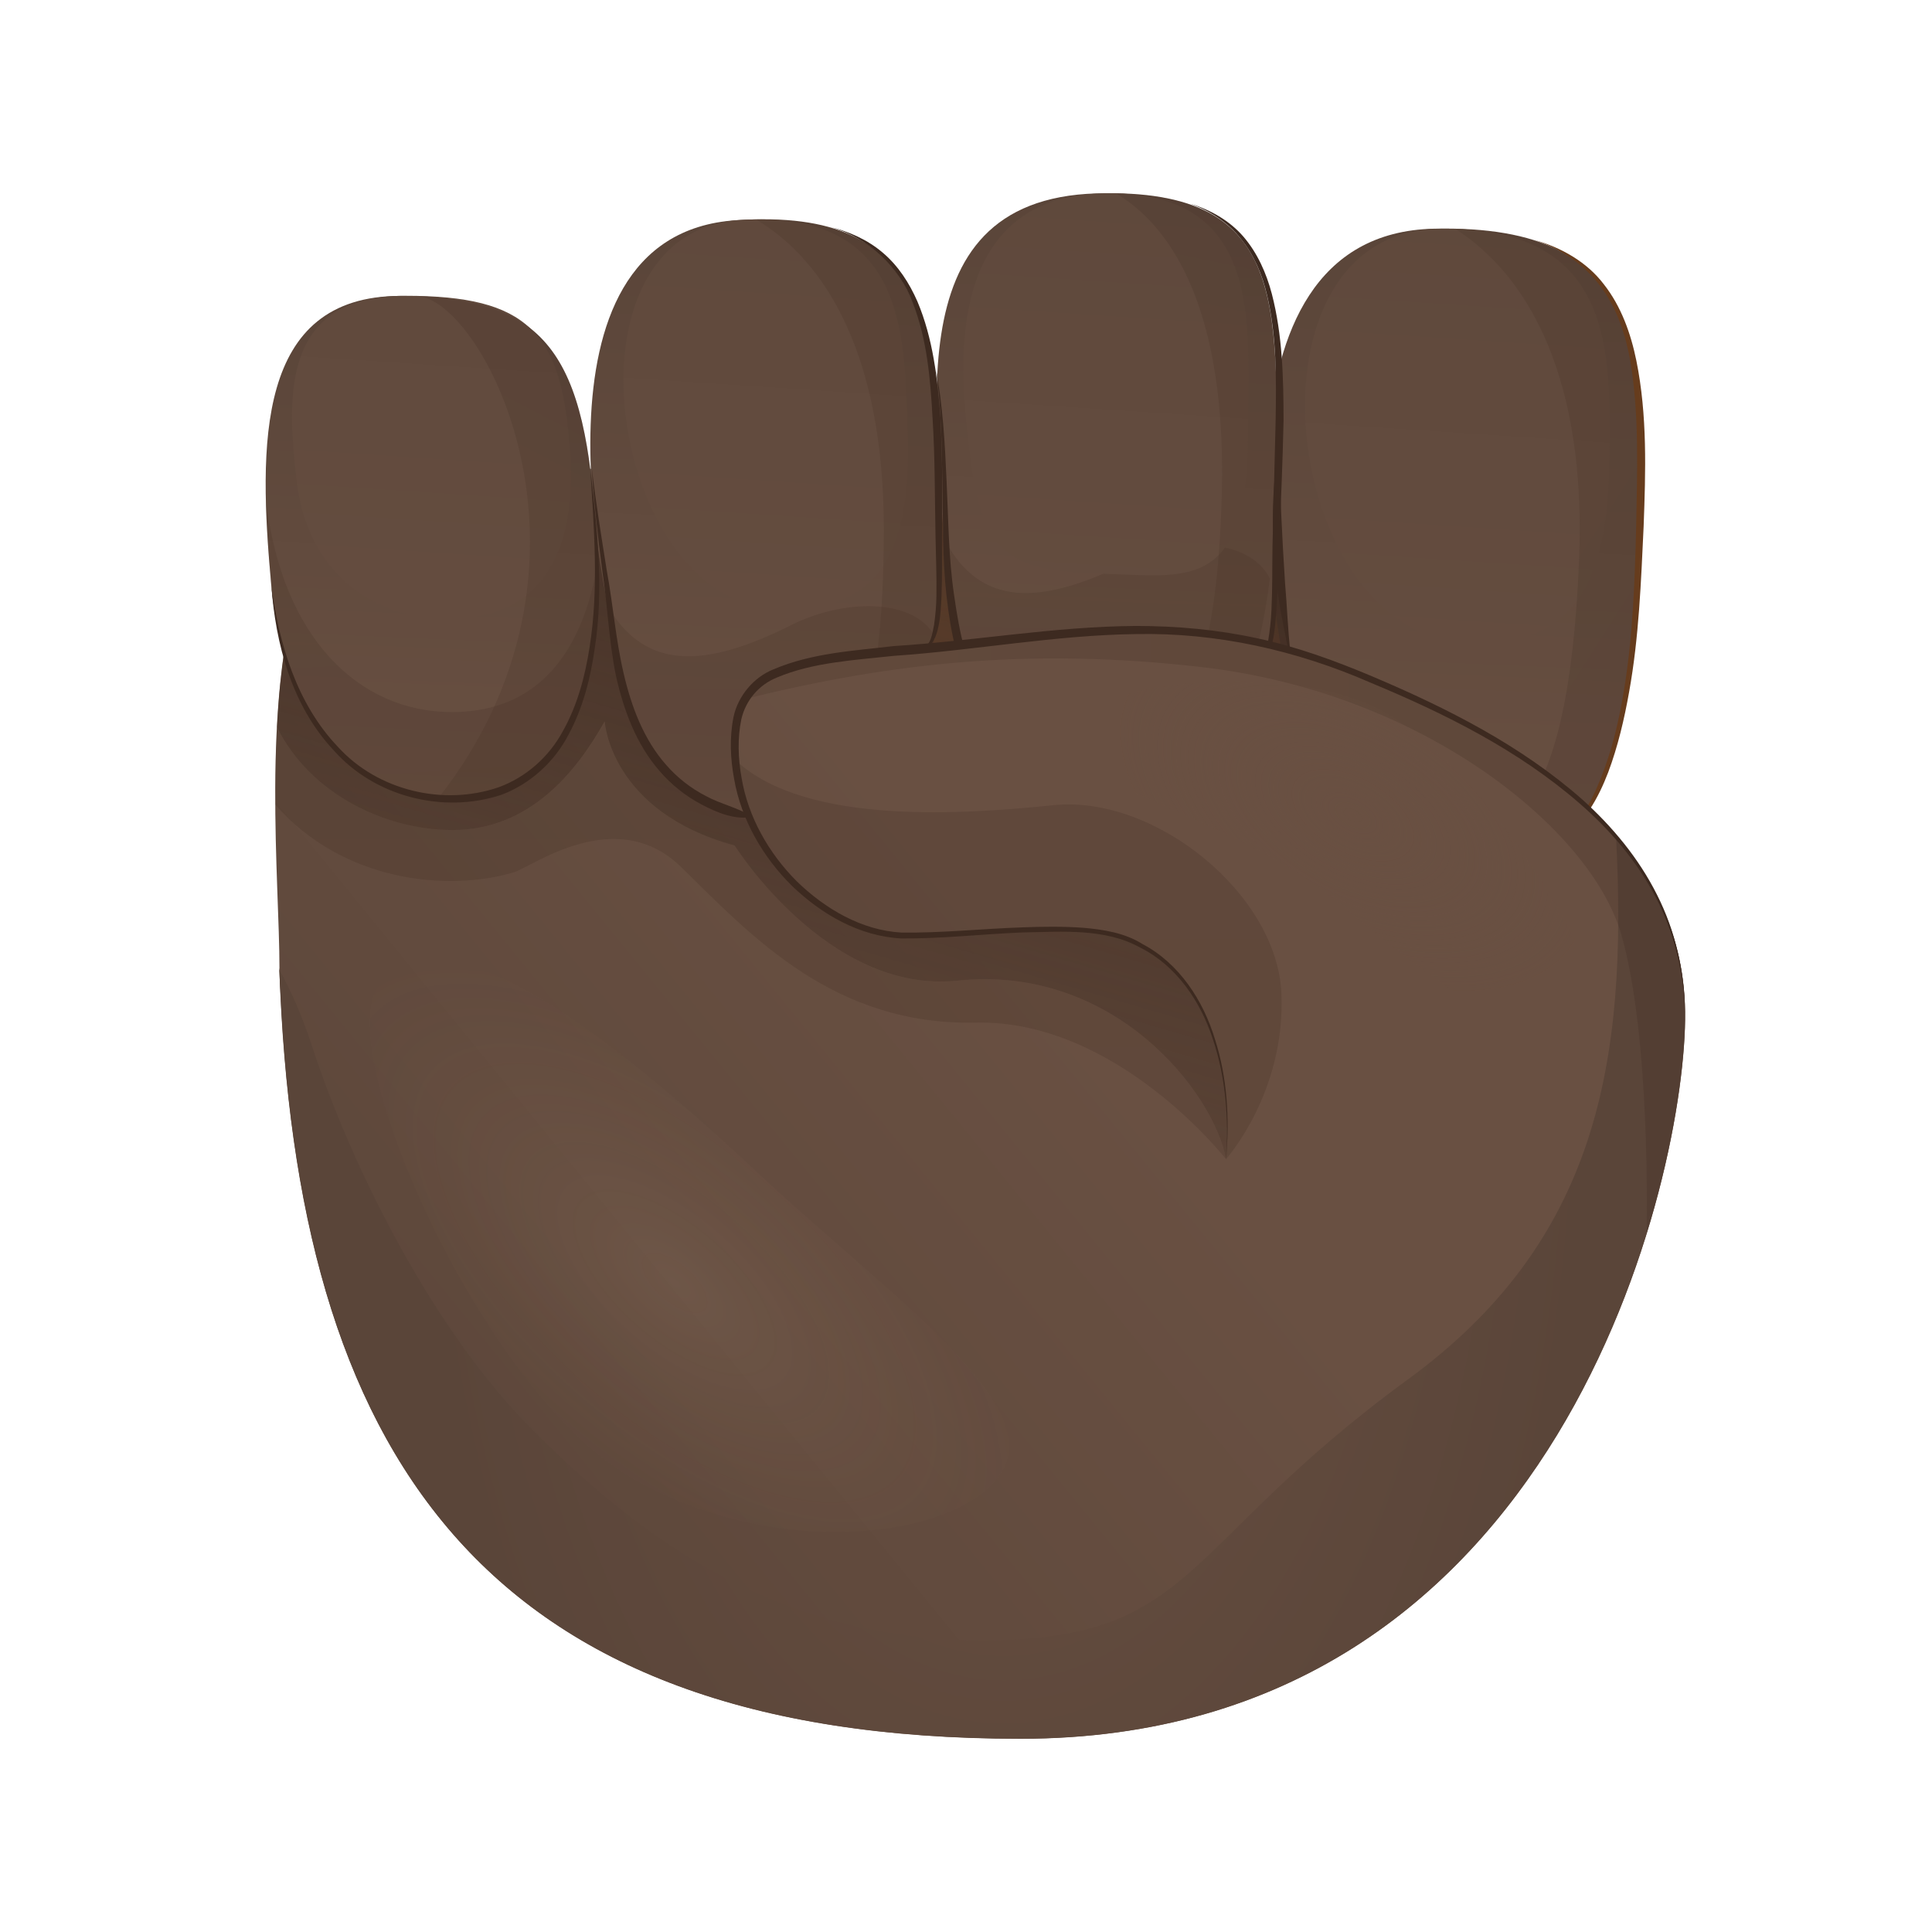<?xml version="1.0" encoding="utf-8"?><!-- Скачано с сайта svg4.ru / Downloaded from svg4.ru -->
<svg width="800px" height="800px" viewBox="0 0 80 80" fill="none" xmlns="http://www.w3.org/2000/svg">
<path d="M57.489 26.27C56.875 24.082 55.525 23.403 54.888 23.197C54.677 23.131 54.546 23.113 54.546 23.113L42.509 18.695L25.262 27.596L29.086 39.018C32.787 38.47 36.493 38.414 40.214 38.47C46.773 38.564 53.375 39.004 60.061 37.697C60.15 33.715 58.205 28.824 57.489 26.27Z" fill="url(#paint0_linear)"/>
<path d="M60.998 35.87C55.956 35.654 53.529 33.377 53.094 27.161C53.047 26.463 49.477 9.686 59.382 9.47C68.279 9.278 68.213 14.666 67.834 23.637C67.45 32.605 65.337 36.053 60.998 35.87Z" fill="url(#paint1_linear)"/>
<path d="M60.693 26.599C53.023 26.271 51.117 9.578 59.606 9.47C66.901 9.377 66.681 14.591 66.644 19.028C66.588 25.404 64.254 26.748 60.693 26.599Z" fill="url(#paint2_linear)"/>
<path opacity="0.24" d="M58.004 35.373C58.88 35.649 59.864 35.823 60.993 35.87C65.332 36.057 67.445 32.604 67.829 23.637C68.199 14.994 68.246 9.69 60.281 9.489C63.331 11.456 65.707 15.729 65.383 23.262C64.929 33.972 62.408 35.537 58.004 35.373Z" fill="url(#paint3_linear)"/>
<path d="M63.547 9.938C64.638 10.248 65.702 10.838 66.41 11.77C67.131 12.684 67.529 13.813 67.759 14.937C68.218 17.209 68.143 19.524 68.059 21.805C67.951 24.087 67.867 26.387 67.459 28.65C67.258 29.779 66.995 30.904 66.592 31.981C66.185 33.044 65.594 34.122 64.624 34.764C65.505 34.019 66.011 32.97 66.405 31.916C66.799 30.852 67.056 29.737 67.239 28.617C67.614 26.369 67.693 24.087 67.75 21.801C67.792 19.524 67.881 17.228 67.515 14.989C67.319 13.879 66.963 12.777 66.283 11.873C65.613 10.96 64.634 10.299 63.547 9.938Z" fill="#663C1D"/>
<path d="M11.572 40.11C11.572 43.258 13.113 44.673 13.886 45.184C14.144 45.352 14.313 45.423 14.313 45.423L28.716 55.837L55.076 50.435L54.27 33.757C49.125 33.096 44.159 31.78 39.216 30.314C30.496 27.723 26.715 12.82 12.439 23.886C10.817 29.18 11.572 36.437 11.572 40.11Z" fill="url(#paint4_linear)"/>
<path d="M39.642 40.606C46.136 39.922 50.254 45.235 50.77 47.999L52.892 47.226L51.927 36.619L53.398 26.978L52.873 23.108L39.403 23.169L39.206 23.197L39.019 20.212L38.869 23.248L26.528 24.986L24.747 19.416C24.7 19.416 24.25 19.411 24.204 19.407L15.259 20.32C14.294 20.676 13.596 21.149 13.277 21.768C12.092 24.087 11.633 27.099 11.473 30.107C12.87 32.913 16.004 34.37 18.74 34.37C21.955 34.37 23.885 31.93 25.042 29.868C25.042 29.868 25.253 33.597 30.421 35.012C30.43 35.012 34.268 41.168 39.642 40.606Z" fill="url(#paint5_linear)"/>
<path d="M18.675 33.082C14.889 33.082 11.755 29.995 11.23 24.209C10.705 18.423 10.579 12.253 16.585 12.253C22.592 12.253 24.293 14.567 24.681 22.283C25.075 29.995 22.596 33.082 18.675 33.082Z" fill="url(#paint6_linear)"/>
<path d="M33.026 33.982C28.35 33.982 26.012 31.93 25.361 26.078C25.286 25.423 21.322 9.723 30.482 9.119C38.714 8.576 38.681 13.673 38.869 22.157C38.902 23.633 38.831 25.029 38.663 26.308C38.644 26.458 38.428 26.716 38.405 26.866C37.744 31.19 36.072 33.982 33.026 33.982Z" fill="url(#paint7_linear)"/>
<path opacity="0.24" d="M32.764 25.882C29.194 27.681 26.79 27.718 25.262 25.263C25.3 25.54 25.337 25.821 25.366 26.078C26.017 31.93 28.355 33.982 33.031 33.982C36.32 33.982 38.133 31.747 38.691 26.308C37.763 24.724 34.872 24.823 32.764 25.882Z" fill="url(#paint8_linear)"/>
<path d="M18.548 25.624C15.362 25.624 12.724 23.642 12.284 19.927C11.844 16.212 11.736 12.248 16.791 12.248C21.847 12.248 23.276 13.734 23.604 18.686C23.932 23.642 21.842 25.624 18.548 25.624Z" fill="url(#paint9_linear)"/>
<path d="M32.38 25.24C25.262 25.24 22.835 9.554 30.693 9.105C37.444 8.72 37.449 13.654 37.59 17.847C37.791 23.876 35.683 25.24 32.38 25.24Z" fill="url(#paint10_linear)"/>
<path opacity="0.24" d="M30.238 33.635C31.063 33.865 31.977 33.987 33.026 33.987C37.051 33.987 38.874 30.642 38.874 22.157C38.874 13.977 38.705 8.969 31.325 9.1C34.23 10.834 36.596 14.774 36.596 21.899C36.596 32.033 34.324 33.616 30.238 33.635Z" fill="url(#paint11_linear)"/>
<path opacity="0.24" d="M18.712 29.485C14.861 29.485 11.675 26.421 11.014 20.705C11.038 21.853 11.127 23.043 11.23 24.214C11.755 30 14.889 33.087 18.675 33.087C22.353 33.087 24.728 30.319 24.691 23.614C23.908 27.728 21.72 29.485 18.712 29.485Z" fill="url(#paint12_linear)"/>
<path opacity="0.24" d="M24.686 22.284C24.311 14.933 22.746 12.492 17.405 12.277C20.207 12.736 25.628 23.525 18.164 33.031C18.337 33.045 18.506 33.083 18.68 33.083C22.596 33.083 25.075 29.995 24.686 22.284Z" fill="url(#paint13_linear)"/>
<path d="M24.443 19.402C24.724 21.857 25.014 24.35 24.63 26.828C24.457 28.06 24.147 29.292 23.548 30.407C22.971 31.532 21.969 32.455 20.769 32.909C18.342 33.715 15.508 32.979 13.825 31.077C12.078 29.222 11.408 26.659 11.234 24.214C11.539 26.645 12.289 29.138 13.989 30.922C15.639 32.745 18.38 33.387 20.657 32.595C21.781 32.183 22.732 31.344 23.309 30.271C23.904 29.213 24.227 28.009 24.414 26.795C24.803 24.354 24.593 21.871 24.443 19.402Z" fill="#3D2A20"/>
<path d="M31.18 33.827C30.416 33.958 29.704 33.654 29.048 33.312C28.392 32.965 27.797 32.492 27.315 31.93C26.331 30.801 25.815 29.377 25.501 27.962C25.211 26.528 25.159 25.09 24.944 23.666C24.756 22.237 24.588 20.803 24.503 19.365C24.667 20.798 24.902 22.218 25.127 23.637C25.389 25.052 25.497 26.505 25.825 27.887C26.143 29.264 26.659 30.632 27.591 31.681C28.05 32.206 28.608 32.642 29.226 32.96C29.854 33.302 30.529 33.429 31.18 33.827Z" fill="#3D2A20"/>
<path opacity="0.24" d="M39.642 40.606C34.272 41.173 30.43 35.012 30.43 35.012C25.262 33.597 25.052 29.868 25.052 29.868C23.894 31.925 21.964 34.37 18.75 34.37C16.014 34.37 12.879 32.913 11.483 30.107C11.515 29.484 11.572 28.861 11.633 28.243H11.609C11.436 29.939 11.394 31.663 11.403 33.321C14.168 36.493 18.501 36.943 21.27 36.123C22.02 35.903 25.52 33.26 28.219 35.916C31.147 38.793 34.554 42.475 40.406 42.344C46.258 42.218 50.77 48.004 50.77 48.004C50.254 45.235 46.136 39.922 39.642 40.606Z" fill="url(#paint14_linear)"/>
<path d="M46.651 31.991C41.956 31.841 39.347 28.51 39.197 24.256C38.967 17.908 36.765 8.266 45.396 8.009C53.67 7.76 52.803 12.932 52.869 20.976C52.953 30.82 50.695 32.122 46.651 31.991Z" fill="url(#paint15_linear)"/>
<path opacity="0.24" d="M46.651 23.309C43.006 25.118 40.593 25.08 39.145 22.405C39.173 22.7 39.202 23 39.22 23.281C39.675 29.559 41.952 31.831 46.647 31.981C49.95 32.089 51.843 29.756 52.583 23.956C51.712 22.232 48.802 22.241 46.651 23.309Z" fill="url(#paint16_linear)"/>
<path d="M45.972 23.769C42.12 23.647 40.687 23.319 40.171 18.868C39.909 16.577 38.522 8.21 45.606 8.009C52.396 7.817 51.679 13.438 51.679 17.927C51.679 24.378 49.289 23.877 45.972 23.769Z" fill="url(#paint17_linear)"/>
<path opacity="0.24" d="M43.863 31.569C44.683 31.813 45.597 31.972 46.651 31.991C52.288 32.084 52.616 29.011 52.869 20.977C53.112 13.228 53.647 8.13 46.234 8.018C49.097 9.751 50.803 13.912 50.587 20.658C50.292 30.262 47.963 31.682 43.863 31.569Z" fill="url(#paint18_linear)"/>
<path d="M44.454 31.751C43.615 31.855 42.852 31.456 42.172 31.016C41.493 30.561 40.931 29.938 40.518 29.245C39.689 27.844 39.37 26.237 39.192 24.672C39.019 23.094 39.052 21.51 39.023 19.941C38.991 18.367 38.977 16.793 38.747 15.232C39.042 16.783 39.127 18.362 39.197 19.936C39.272 21.51 39.276 23.089 39.506 24.635C39.722 26.172 40.035 27.741 40.837 29.058C41.235 29.709 41.76 30.28 42.392 30.697C43.02 31.138 43.761 31.297 44.454 31.751Z" fill="#3D2A20"/>
<path d="M49.28 8.43C50.109 8.683 50.91 9.128 51.491 9.803C52.068 10.477 52.438 11.311 52.663 12.164C53.108 13.879 53.145 15.65 53.15 17.397C53.112 19.149 53.038 20.892 52.958 22.635C52.925 23.502 52.916 24.378 52.855 25.254C52.817 25.689 52.794 26.13 52.696 26.566C52.649 26.781 52.588 27.001 52.475 27.198C52.372 27.385 52.18 27.61 51.941 27.563C52.396 27.456 52.41 26.912 52.513 26.528C52.583 26.106 52.63 25.675 52.649 25.24C52.691 24.373 52.677 23.502 52.691 22.625L52.822 17.392C52.85 15.659 52.864 13.902 52.466 12.216C52.269 11.377 51.932 10.562 51.388 9.892C50.859 9.208 50.095 8.73 49.28 8.43Z" fill="#3D2A20"/>
<path d="M34.361 9.391C35.153 9.587 35.926 9.925 36.559 10.468C37.196 11.007 37.655 11.724 37.988 12.483C38.635 14.019 38.822 15.682 38.944 17.313C39.023 18.953 39.028 20.592 39.005 22.227C39 23.043 39.019 23.862 38.986 24.682C38.962 25.095 38.953 25.507 38.864 25.914C38.822 26.12 38.766 26.327 38.663 26.514C38.569 26.697 38.367 26.884 38.147 26.847C38.569 26.739 38.592 26.247 38.677 25.882C38.733 25.488 38.77 25.08 38.775 24.673C38.789 23.862 38.752 23.047 38.738 22.223C38.705 20.588 38.719 18.953 38.616 17.327C38.527 15.711 38.391 14.062 37.801 12.553C37.238 11.044 35.955 9.831 34.361 9.391Z" fill="#3D2A20"/>
<path d="M53.792 29.836L53.361 27.006C53.187 26.069 52.962 25.132 52.869 24.176C52.644 22.274 52.63 20.335 52.962 18.442C52.995 20.358 53.089 22.246 53.211 24.143C53.295 25.09 53.323 26.046 53.431 26.997L53.792 29.836Z" fill="#3D2A20"/>
<path d="M30.43 30.852C30.43 27.423 32.858 27.315 39.347 26.739C43.99 26.327 49.032 25.109 55.465 27.596C62.802 30.431 69.694 34.539 69.778 41.909C69.853 48.51 64.723 71.995 42.261 71.995C19.799 71.995 12.256 59.997 11.572 40.11L50.77 47.995C50.77 47.995 51.604 40.986 46.806 38.91C44.758 38.025 40.378 38.737 37.463 38.737C34.549 38.737 30.43 35.481 30.43 30.852Z" fill="url(#paint19_linear)"/>
<path d="M58.29 57.125C48.774 64.069 49.547 67.924 40.673 67.924C31.799 67.924 26.078 63.23 22.025 59.182C17.977 55.134 14.566 48.383 12.893 43.239C12.499 42.026 12.036 41.009 11.567 40.152C12.261 60.011 19.809 72 42.256 72C64.718 72 69.849 48.515 69.774 41.913C69.741 39.028 68.654 36.648 66.916 34.643C67.412 44.069 66.105 51.424 58.29 57.125Z" fill="url(#paint20_radial)"/>
<path opacity="0.24" d="M53.061 41.14C52.888 37.027 47.832 32.914 43.629 33.34C40.003 33.71 33.434 34.202 30.501 31.518C30.876 35.781 34.69 38.742 37.459 38.742C40.373 38.742 44.754 38.025 46.801 38.915C51.604 40.995 50.765 47.999 50.765 47.999C50.765 47.999 53.234 45.254 53.061 41.14Z" fill="url(#paint21_linear)"/>
<path opacity="0.24" d="M69.778 41.914C69.694 34.539 62.797 30.436 55.465 27.596C49.036 25.109 43.99 26.327 39.347 26.739C34.394 27.18 31.822 27.358 30.876 28.936C36.976 27.428 42.692 26.814 49.739 27.62C58.922 28.669 65.861 34.329 67.122 38.658C68.368 42.935 68.185 50.899 68.181 51.091C69.366 47.254 69.802 43.853 69.778 41.914Z" fill="url(#paint22_linear)"/>
<path d="M50.77 47.999C50.887 46.331 50.756 44.626 50.226 43.042C49.72 41.473 48.713 39.988 47.223 39.243C45.77 38.428 43.999 38.582 42.355 38.61C40.682 38.676 39.019 38.873 37.323 38.859C35.584 38.77 34.015 37.856 32.797 36.685C31.588 35.49 30.693 33.944 30.398 32.253C30.243 31.414 30.201 30.548 30.374 29.686C30.557 28.819 31.213 28.041 32.023 27.718C33.631 27.034 35.341 26.95 36.999 26.753C40.349 26.542 43.648 25.942 47.031 25.919C48.718 25.919 50.409 26.069 52.058 26.43C53.708 26.781 55.305 27.367 56.847 28.018C59.93 29.325 62.98 30.866 65.515 33.101C66.766 34.225 67.862 35.547 68.616 37.055C69.376 38.559 69.76 40.241 69.764 41.918C69.727 40.241 69.31 38.578 68.532 37.102C67.754 35.621 66.644 34.338 65.388 33.251C62.863 31.058 59.827 29.545 56.748 28.266C53.684 26.926 50.371 26.186 47.031 26.256C43.7 26.298 40.373 26.926 37.032 27.156C35.383 27.334 33.663 27.423 32.169 28.055C31.414 28.36 30.88 29.002 30.698 29.779C30.534 30.562 30.562 31.405 30.707 32.211C30.979 33.832 31.831 35.331 32.993 36.493C34.16 37.631 35.683 38.526 37.323 38.615C38.981 38.639 40.659 38.456 42.336 38.4C43.175 38.367 44.018 38.357 44.861 38.418C45.691 38.489 46.576 38.629 47.303 39.088C48.83 39.889 49.823 41.431 50.306 43.024C50.821 44.621 50.915 46.331 50.77 47.999Z" fill="#3D2A20"/>
<path opacity="0.08" d="M15.709 40.789C13.647 43.272 19.916 57.57 26.106 61.168C32.295 64.766 40.05 63.665 41.563 60.803C43.076 57.94 36.643 53.494 31.382 48.566C22.297 40.067 17.77 38.306 15.709 40.789Z" fill="url(#paint23_radial)"/>
<path opacity="0.48" d="M66.147 42.621C67.243 41.145 61.762 31.991 57.386 29.522C53.009 27.053 44.393 28.519 43.69 30.252C42.987 31.986 51.29 33.94 55.197 37.2C61.935 42.831 65.051 44.096 66.147 42.621Z" fill="url(#paint24_radial)"/>
<defs>
<linearGradient id="paint0_linear" x1="41.742" y1="26.491" x2="41.353" y2="24.213" gradientUnits="userSpaceOnUse">
<stop offset="0.001" stop-color="#99643E"/>
<stop offset="1" stop-color="#AE7246"/>
</linearGradient>
<linearGradient id="paint1_linear" x1="60.648" y1="9.482" x2="59.524" y2="35.806" gradientUnits="userSpaceOnUse">
<stop offset="0.001" stop-color="#5A4539"/>
<stop offset="1" stop-color="#695042"/>
</linearGradient>
<linearGradient id="paint2_linear" x1="62.263" y1="-11.111" x2="58.43" y2="46.887" gradientUnits="userSpaceOnUse">
<stop offset="0.001" stop-color="#5A4539"/>
<stop offset="1" stop-color="#695042"/>
</linearGradient>
<linearGradient id="paint3_linear" x1="50.385" y1="16.178" x2="111.527" y2="55.172" gradientUnits="userSpaceOnUse">
<stop offset="0.001" stop-color="#473226"/>
<stop offset="1" stop-color="#3D2A20"/>
</linearGradient>
<linearGradient id="paint4_linear" x1="6.514" y1="59.362" x2="38.014" y2="33.693" gradientUnits="userSpaceOnUse">
<stop offset="0.001" stop-color="#5A4539"/>
<stop offset="1" stop-color="#695042"/>
</linearGradient>
<linearGradient id="paint5_linear" x1="24.791" y1="62.512" x2="38.956" y2="14.012" gradientUnits="userSpaceOnUse">
<stop stop-color="#473226" stop-opacity="0"/>
<stop offset="1" stop-color="#3D2A20"/>
</linearGradient>
<linearGradient id="paint6_linear" x1="18.276" y1="12.306" x2="17.39" y2="33.034" gradientUnits="userSpaceOnUse">
<stop offset="0.001" stop-color="#5A4539"/>
<stop offset="1" stop-color="#695042"/>
</linearGradient>
<linearGradient id="paint7_linear" x1="32.16" y1="9.089" x2="31.099" y2="33.914" gradientUnits="userSpaceOnUse">
<stop offset="0.001" stop-color="#5A4539"/>
<stop offset="1" stop-color="#695042"/>
</linearGradient>
<linearGradient id="paint8_linear" x1="31.974" y1="20.274" x2="31.974" y2="51.839" gradientUnits="userSpaceOnUse">
<stop offset="0.001" stop-color="#473226"/>
<stop offset="1" stop-color="#3D2A20"/>
</linearGradient>
<linearGradient id="paint9_linear" x1="20.004" y1="-13.904" x2="16.171" y2="44.094" gradientUnits="userSpaceOnUse">
<stop offset="0.001" stop-color="#5A4539"/>
<stop offset="1" stop-color="#695042"/>
</linearGradient>
<linearGradient id="paint10_linear" x1="33.711" y1="-12.999" x2="29.878" y2="45" gradientUnits="userSpaceOnUse">
<stop offset="0.001" stop-color="#5A4539"/>
<stop offset="1" stop-color="#695042"/>
</linearGradient>
<linearGradient id="paint11_linear" x1="27.982" y1="22.744" x2="79.486" y2="9.241" gradientUnits="userSpaceOnUse">
<stop offset="0.001" stop-color="#473226"/>
<stop offset="1" stop-color="#3D2A20"/>
</linearGradient>
<linearGradient id="paint12_linear" x1="17.725" y1="20.265" x2="19.354" y2="47.282" gradientUnits="userSpaceOnUse">
<stop offset="0.001" stop-color="#473226"/>
<stop offset="1" stop-color="#3D2A20"/>
</linearGradient>
<linearGradient id="paint13_linear" x1="17.486" y1="26.947" x2="36.817" y2="-10.22" gradientUnits="userSpaceOnUse">
<stop offset="0.001" stop-color="#473226"/>
<stop offset="1" stop-color="#3D2A20"/>
</linearGradient>
<linearGradient id="paint14_linear" x1="31.084" y1="60.92" x2="31.084" y2="20.156" gradientUnits="userSpaceOnUse">
<stop offset="0.001" stop-color="#473226"/>
<stop offset="1" stop-color="#3D2A20"/>
</linearGradient>
<linearGradient id="paint15_linear" x1="46.313" y1="8" x2="45.29" y2="31.933" gradientUnits="userSpaceOnUse">
<stop offset="0.001" stop-color="#5A4539"/>
<stop offset="1" stop-color="#695042"/>
</linearGradient>
<linearGradient id="paint16_linear" x1="46.053" y1="17.295" x2="44.98" y2="51.044" gradientUnits="userSpaceOnUse">
<stop offset="0.001" stop-color="#473226"/>
<stop offset="1" stop-color="#3D2A20"/>
</linearGradient>
<linearGradient id="paint17_linear" x1="47.684" y1="-12.075" x2="43.851" y2="45.924" gradientUnits="userSpaceOnUse">
<stop offset="0.001" stop-color="#5A4539"/>
<stop offset="1" stop-color="#695042"/>
</linearGradient>
<linearGradient id="paint18_linear" x1="48.07" y1="23.782" x2="58.236" y2="-25.467" gradientUnits="userSpaceOnUse">
<stop offset="0.001" stop-color="#473226"/>
<stop offset="1" stop-color="#3D2A20"/>
</linearGradient>
<linearGradient id="paint19_linear" x1="14.914" y1="69.669" x2="46.414" y2="44" gradientUnits="userSpaceOnUse">
<stop offset="0.001" stop-color="#5A4539"/>
<stop offset="1" stop-color="#695042"/>
</linearGradient>
<radialGradient id="paint20_radial" cx="0" cy="0" r="1" gradientUnits="userSpaceOnUse" gradientTransform="translate(41.564 44.87) scale(24.453 41.721)">
<stop stop-color="#695042"/>
<stop offset="0.999" stop-color="#5A4539"/>
</radialGradient>
<linearGradient id="paint21_linear" x1="41.785" y1="21.422" x2="41.785" y2="61.929" gradientUnits="userSpaceOnUse">
<stop offset="0.001" stop-color="#473226"/>
<stop offset="1" stop-color="#3D2A20"/>
</linearGradient>
<linearGradient id="paint22_linear" x1="30.872" y1="38.582" x2="69.778" y2="38.582" gradientUnits="userSpaceOnUse">
<stop offset="0.001" stop-color="#473226"/>
<stop offset="1" stop-color="#3D2A20"/>
</linearGradient>
<radialGradient id="paint23_radial" cx="0" cy="0" r="1" gradientUnits="userSpaceOnUse" gradientTransform="translate(27.936 53.117) rotate(-138.97) scale(18.019 8.222)">
<stop stop-color="#F8DBBA"/>
<stop offset="1" stop-color="#CD9870" stop-opacity="0"/>
</radialGradient>
<radialGradient id="paint24_radial" cx="0" cy="0" r="1" gradientUnits="userSpaceOnUse" gradientTransform="translate(56.008 33.76) rotate(29.433) scale(10.662 5.902)">
<stop stop-color="#695042"/>
<stop offset="1" stop-color="#695042" stop-opacity="0"/>
</radialGradient>
</defs>
</svg>